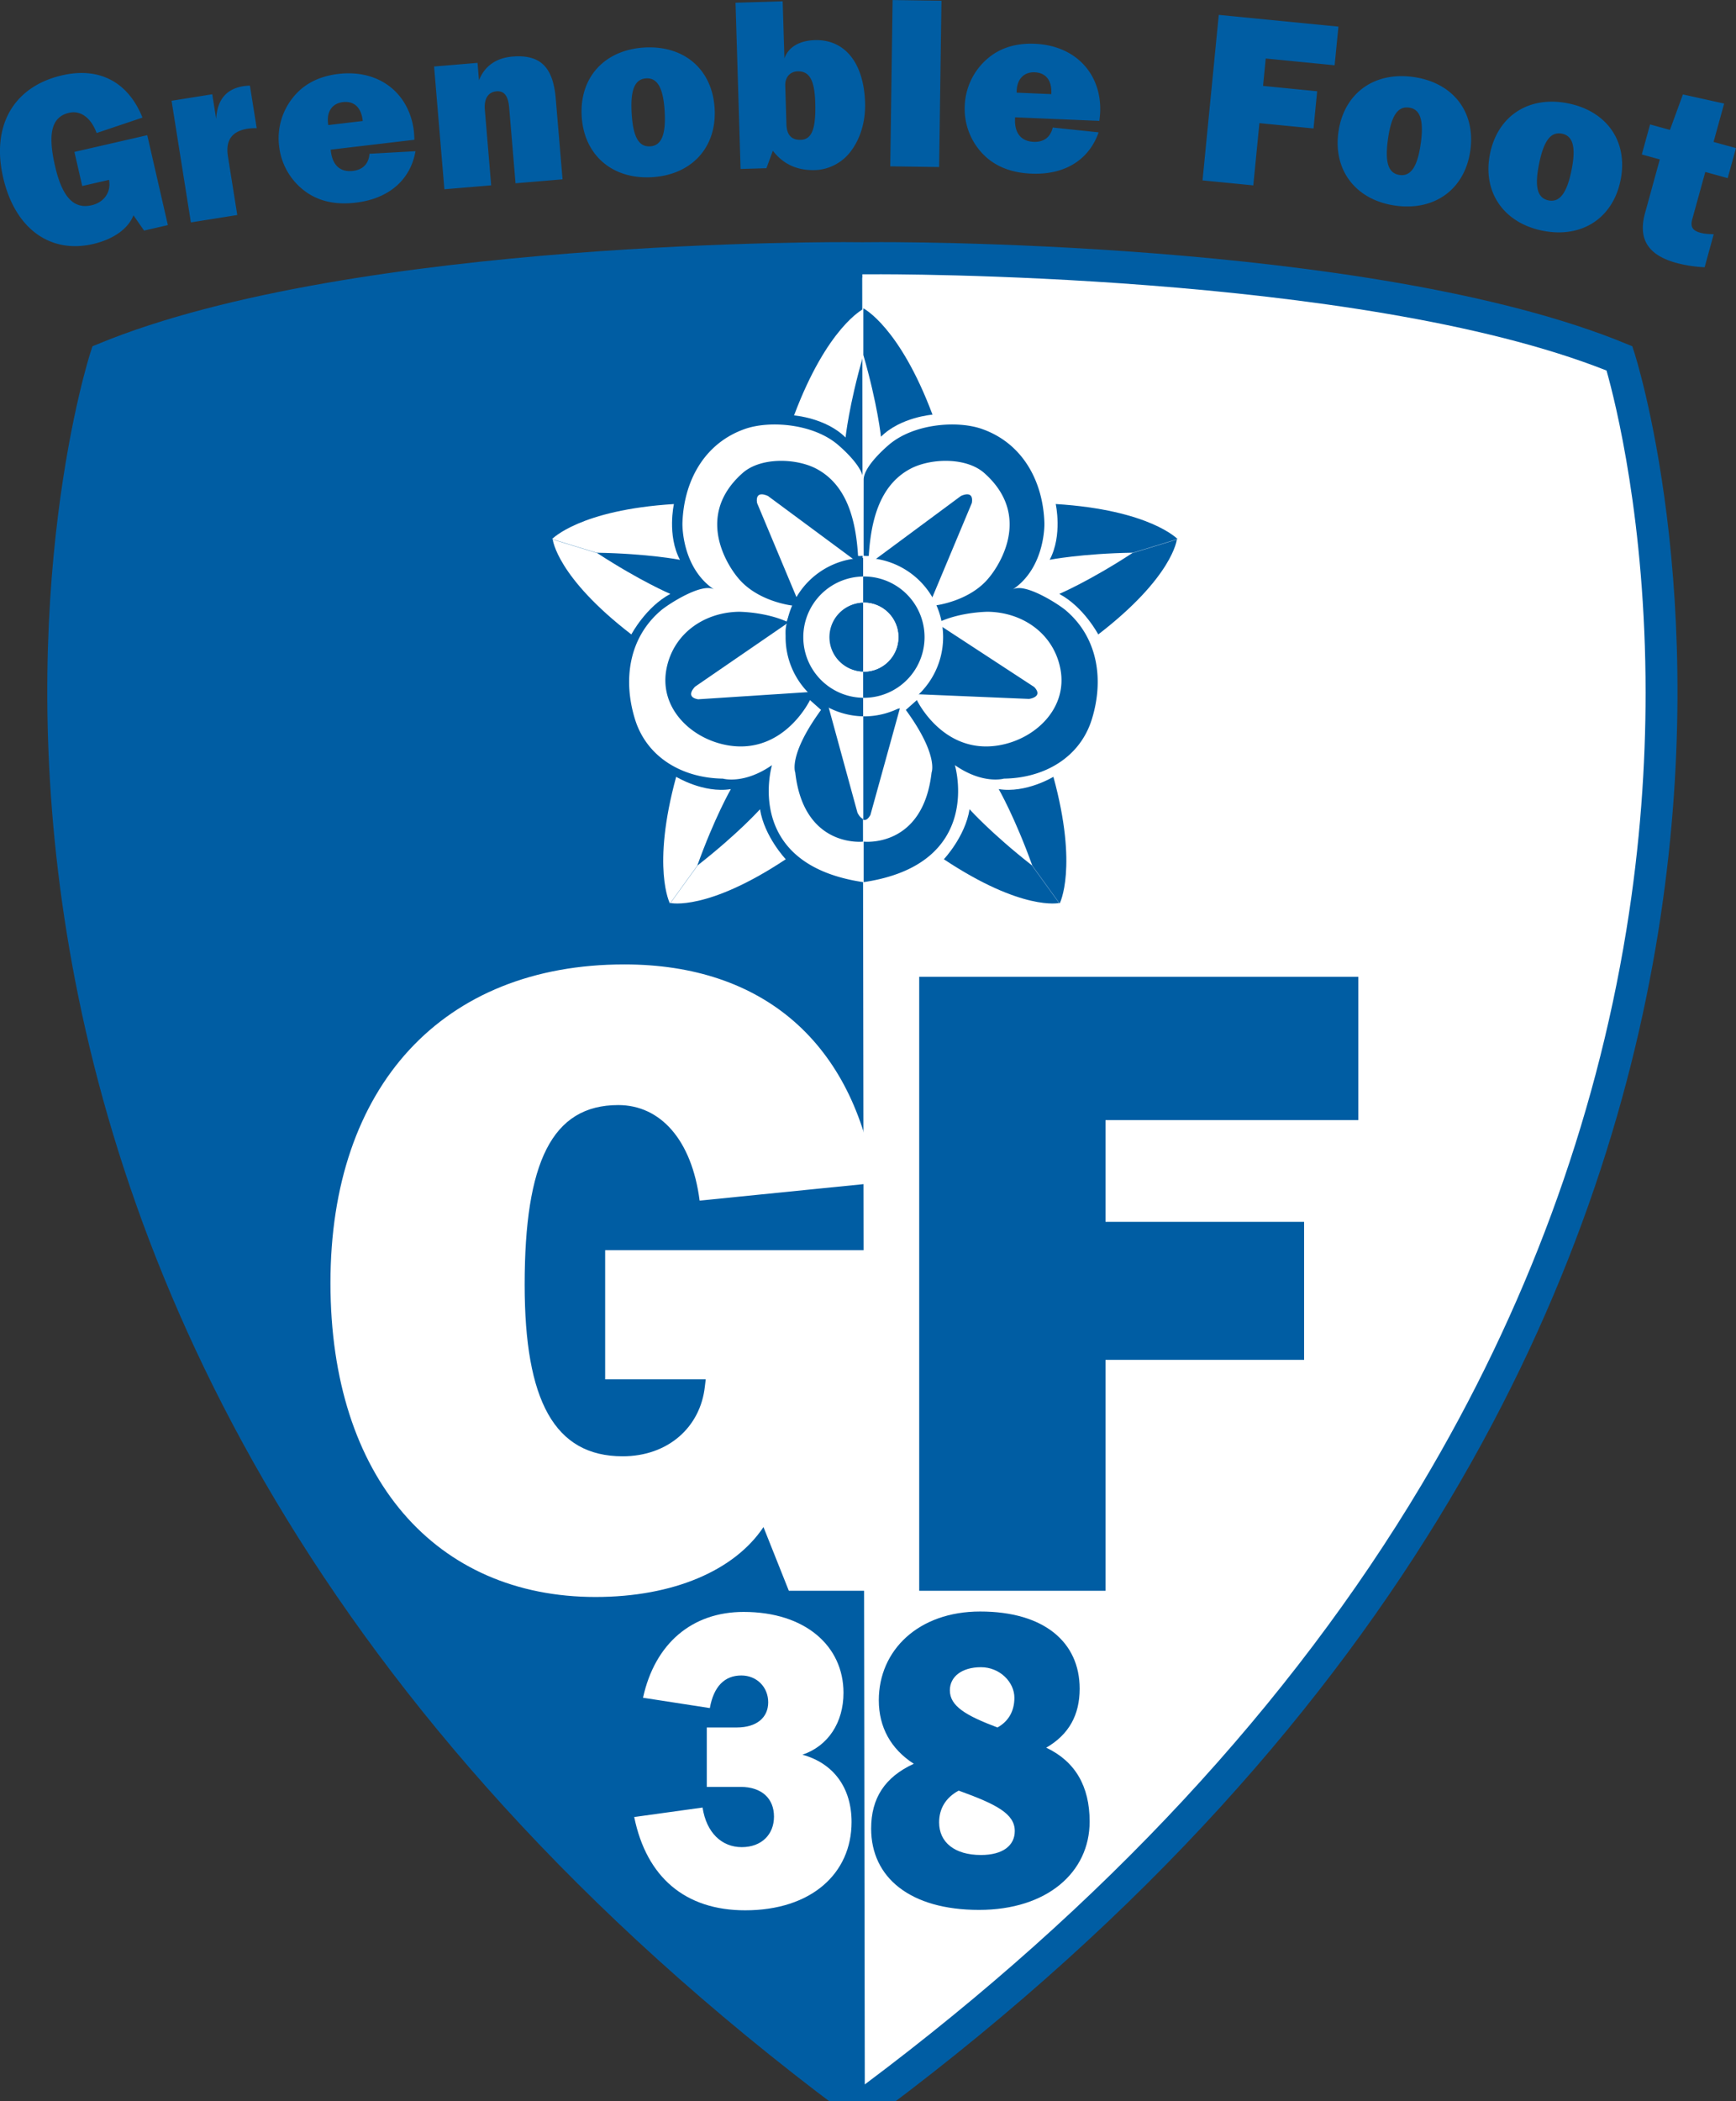 <svg xmlns="http://www.w3.org/2000/svg" xml:space="preserve" version="1.0" viewBox="15.95 13.67 671.18 811.92"><rect x="15.95" y="13.67" width="671.18" height="811.92" fill="#333333" stroke="none"/><defs><clipPath id="a"><path d="M229.606 468.15h68.032v-70h-68.032z"/></clipPath><clipPath id="b"><path d="M0 841h595V0H0z"/></clipPath><clipPath id="c"><path d="M.36 841.68H595.8V0H.36z"/></clipPath></defs><g clip-path="url(#a)" transform="matrix(12.291 0 0 -12.291 -2890.975 5743.072)"><g clip-path="url(#b)"><g clip-path="url(#c)"><path d="M287.518 454.949c-7.967 3.285-23.479 3.169-23.479 3.169v-57.997c33.261 24.882 23.479 54.828 23.479 54.828zM239.753 454.949s-9.782-29.946 23.481-54.828v57.997s-15.514.116-23.481-3.169z" style="fill:#005da3;fill-opacity:1;fill-rule:nonzero;stroke:#005da3;stroke-width:.831;stroke-linecap:butt;stroke-linejoin:miter;stroke-miterlimit:4;stroke-dasharray:none;stroke-opacity:1"/><path d="M264.043 457.523h-.809c-.157.001-15.164.074-23.006-3.026-.279-.985-1.229-4.736-1.229-10.13 0-2.235.163-4.751.606-7.467.989-6.069 3.158-11.937 6.447-17.443 4.115-6.888 10.007-13.229 17.512-18.845l.071-.044.076.046c7.503 5.616 13.393 11.955 17.508 18.842 3.289 5.505 5.458 11.373 6.447 17.441.443 2.717.606 5.234.606 7.469 0 5.395-.95 9.146-1.229 10.131-7.842 3.1-22.848 3.027-23 3.026" style="fill:#fff;fill-opacity:1;fill-rule:nonzero;stroke:none"/><path d="M240.706 459.377c-.16-.416-.623-.754-1.277-.904-1.336-.306-2.451.474-2.823 2.097-.374 1.63.333 2.859 1.861 3.209 1.167.268 2.073-.212 2.523-1.33l-1.442-.485c-.182.491-.512.717-.865.636-.558-.128-.676-.658-.444-1.671.221-.962.577-1.367 1.15-1.236.382.088.598.392.557.738l-.006.061-.845-.194-.246 1.072 2.291.526.649-2.827-.749-.172zM241.905 462.978l1.28.204.123-.774c.034.6.316.943.859 1.029q.1.014.203.017l.213-1.339a1.6 1.6 0 0 1-.28-.014c-.499-.079-.705-.364-.625-.87l.294-1.845-1.459-.232zM246.834 462.214l-.007.06c-.044.374.139.623.468.662.344.04.573-.16.621-.572l.003-.022zm2.744-.822-1.447-.08c-.024-.313-.206-.502-.52-.539-.397-.047-.643.175-.696.624l-.005.044 2.633.311q-.004.148-.016.271c-.14 1.182-1.08 1.951-2.375 1.799-.598-.071-1.063-.308-1.389-.695a2.04 2.04 0 0 1-.473-1.588 2.04 2.04 0 0 1 .959-1.503c.4-.241.88-.329 1.449-.261 1.047.123 1.721.718 1.88 1.617M250.163 464.055l1.367.115.045-.549c.175.446.539.703 1.049.746.894.076 1.284-.345 1.366-1.321l.214-2.538-1.479-.124-.2 2.38c-.031.36-.151.531-.399.511-.255-.022-.397-.223-.366-.583l.199-2.373-1.472-.123zM256.958 461.545c-.368-.021-.538.317-.58 1.039s.089 1.076.457 1.098c.362.02.539-.316.581-1.039s-.096-1.077-.458-1.098m.056-.97c1.256.073 2.044.941 1.974 2.159-.071 1.226-.953 1.99-2.208 1.918-1.249-.072-2.045-.933-1.974-2.159.07-1.219.96-1.99 2.208-1.918M261.246 462.242l-.037 1.212c-.008.271.16.442.386.449.384.012.536-.293.557-.971.024-.79-.085-1.17-.454-1.182-.294-.008-.442.153-.452.492m-1.442-1.408.813.024.202.549c.329-.427.772-.625 1.33-.608.422.013.837.222 1.106.569.311.401.483.942.465 1.552-.039 1.265-.649 1.993-1.582 1.964-.49-.015-.83-.221-.955-.572l-.055 1.793-1.483-.045zM264.586 466.145l1.537-.022-.074-5.228-1.537.022zM268.487 463.233l.002.061c.016.376.237.593.568.579.346-.015.54-.249.522-.664l-.001-.022zm2.579-1.248-1.442.152c-.073-.306-.283-.463-.599-.45-.399.017-.607.275-.588.726l.002.045 2.65-.112c.011.098.023.188.026.271.05 1.189-.756 2.098-2.058 2.153-.602.025-1.099-.135-1.483-.465a2.05 2.05 0 0 1-.719-1.493 2.04 2.04 0 0 1 .708-1.636c.357-.302.817-.465 1.389-.489 1.054-.044 1.813.436 2.114 1.298M274.846 465.678l3.764-.369-.12-1.215-2.167.213-.084-.862 1.702-.168-.115-1.169-1.702.167-.192-1.957-1.597.157zM280.534 460.645c-.365.051-.466.416-.365 1.132s.299 1.038.665.986c.358-.051.466-.416.365-1.132s-.307-1.037-.665-.986m-.136-.963c1.246-.176 2.189.52 2.36 1.728.172 1.216-.542 2.139-1.788 2.315-1.238.176-2.188-.512-2.36-1.728-.171-1.208.55-2.14 1.788-2.315M285.219 459.846c-.362.074-.441.443-.297 1.152s.36 1.019.722.945c.354-.072.441-.443.297-1.151-.144-.709-.368-1.017-.722-.946m-.193-.952c1.233-.25 2.215.389 2.458 1.585.244 1.203-.414 2.167-1.647 2.417-1.226.248-2.214-.381-2.459-1.585-.242-1.196.422-2.169 1.648-2.417M288.719 461.134l-.566.156.26.944.625-.172.408 1.115 1.297-.287-.333-1.206.705-.194-.261-.944-.704.194-.409-1.482c-.066-.24.003-.36.257-.43.102-.028.238-.042.417-.045l-.286-1.039a4.2 4.2 0 0 0-.892.137c-.886.244-1.209.747-.982 1.568z" style="fill:#005da3;fill-opacity:1;fill-rule:nonzero;stroke:none"/><path d="M263.63 457.523c-.156.001-15.56.074-23.402-3.026-.279-.985-1.229-4.736-1.229-10.13 0-2.235.163-4.751.606-7.467.989-6.069 3.158-11.937 6.447-17.443 4.115-6.888 10.007-13.229 17.512-18.845l.071-.044.076.046" style="fill:#005da3;fill-opacity:1;fill-rule:nonzero;stroke:#005da3;stroke-width:.208;stroke-linecap:butt;stroke-linejoin:miter;stroke-miterlimit:4;stroke-dasharray:none;stroke-opacity:1"/><path d="M258.608 409.319c.121-.791.604-1.245 1.232-1.245s1.015.402 1.015.96c0 .571-.387.934-1.051.934h-1.063v1.868h.942c.628 0 .99.312.99.792s-.362.843-.845.843c-.532 0-.87-.35-.991-1.025l-2.102.325c.375 1.712 1.547 2.698 3.165 2.698 1.945 0 3.141-1.077 3.141-2.543 0-.934-.483-1.673-1.292-1.946.99-.272 1.546-1.051 1.546-2.115 0-1.622-1.269-2.777-3.346-2.777-1.885 0-3.105 1.038-3.491 2.933z" style="fill:#fff;fill-opacity:1;fill-rule:nonzero;stroke:none"/><path d="M266.665 409.851c1.184-.428 1.764-.726 1.764-1.271 0-.455-.375-.753-1.063-.753-.834 0-1.317.402-1.317 1.025 0 .428.205.779.616.999m1.22 1.985c-1.003.377-1.498.675-1.498 1.168 0 .428.375.727.979.727.591 0 1.051-.467 1.051-.96 0-.416-.182-.74-.532-.935m-2.633-1.141c-.906-.416-1.341-1.077-1.341-2.037 0-1.545 1.232-2.557 3.394-2.557 2.138 0 3.479 1.181 3.479 2.777 0 1.116-.459 1.894-1.365 2.323.713.415 1.051 1.025 1.051 1.855 0 1.466-1.124 2.426-3.129 2.426-1.944 0-3.189-1.219-3.189-2.789 0-.844.375-1.531 1.1-1.998" style="fill:#005da3;fill-opacity:1;fill-rule:nonzero;stroke:none"/><path d="M260.524 418.137c-.908-1.363-2.834-2.198-5.283-2.198-5.008 0-8.338 3.728-8.338 9.874 0 6.175 3.522 10.013 9.246 10.013 4.375 0 7.21-2.475 7.897-6.87l-5.53-.556c-.248 1.919-1.239 3.004-2.56 3.004-2.091 0-2.944-1.808-2.944-5.646 0-3.644.936-5.396 3.082-5.396 1.431 0 2.449.918 2.587 2.197l.027.223h-3.164v4.06h8.585v-10.708h-2.807z" style="fill:#fff;fill-opacity:1;fill-rule:nonzero;stroke:none"/><path d="M265.423 435.437h13.813v-4.506h-7.952v-3.198h6.246v-4.339h-6.246v-7.26h-5.861z" style="fill:#005da3;fill-opacity:1;fill-rule:nonzero;stroke:none"/><path d="M263.66 439.686s-1.866-.218-2.136 2.174c0 0-.231.54.811 1.967l-.348.309s-.81-1.698-2.546-1.428c-1.159.181-2.207 1.157-1.969 2.405.21 1.1 1.168 1.781 2.278 1.8 0 0 .81 0 1.504-.308l.193.501s-1.118.116-1.736.888c0 0-1.543 1.774.155 3.279.575.51 1.701.469 2.332.131.996-.534 1.237-1.701 1.302-2.736a.7.7 0 0 1 .16.006c.004.798 0 1.595 0 2.392 0 .372-.558.896-.799 1.101-.785.665-2.147.764-2.918.494-1.296-.453-1.931-1.663-1.968-2.97 0 0-.038-1.389 1.003-2.083-.364.242-1.446-.454-1.684-.658-1.015-.869-1.19-2.192-.812-3.414.375-1.213 1.505-1.853 2.766-1.869 0 0 .656-.193 1.544.424 0 0-.937-3.113 2.868-3.678z" style="fill:#fff;fill-opacity:1;fill-rule:nonzero;stroke:none"/><path d="M263.676 439.686s1.866-.218 2.136 2.174c0 0 .231.54-.81 1.967l.347.309s.81-1.698 2.546-1.428c1.16.181 2.207 1.157 1.97 2.405-.21 1.1-1.168 1.781-2.279 1.8 0 0-.81 0-1.504-.308l-.193.501s1.119.116 1.736.888c0 0 1.543 1.774-.154 3.279-.576.51-1.702.469-2.333.131-.996-.534-1.237-1.701-1.302-2.736a.7.7 0 0 0-.16.006c-.003.798 0 1.595 0 2.392 0 .372.558.896.799 1.101.785.665 2.147.764 2.919.494 1.295-.453 1.931-1.663 1.967-2.97 0 0 .038-1.389-1.003-2.083.364.242 1.446-.454 1.684-.658 1.015-.869 1.19-2.192.812-3.414-.375-1.213-1.505-1.853-2.766-1.869 0 0-.656-.193-1.543.424 0 0 .936-3.113-2.869-3.678z" style="fill:#005da3;fill-opacity:1;fill-rule:nonzero;stroke:none"/><path d="M263.66 456.428s-1.132-.565-2.174-3.342c0 0 1.003-.078 1.62-.695 0 0 .106 1.015.554 2.571z" style="fill:#fff;fill-opacity:1;fill-rule:nonzero;stroke:none"/><path d="M263.666 456.452s1.133-.565 2.175-3.342c0 0-1.003-.077-1.621-.694 0 0-.105 1.013-.554 2.57z" style="fill:#005da3;fill-opacity:1;fill-rule:nonzero;stroke:none"/><path d="M256.368 446.2s.455.864 1.226 1.274c0 0-.939.398-2.297 1.282l-1.4.428-.001.001s.121-1.176 2.472-2.985M253.874 449.198l.002-.001 1.4-.428c1.62-.027 2.621-.223 2.621-.223-.41.771-.19 1.753-.19 1.753-2.961-.183-3.833-1.101-3.833-1.101M261.225 439.132s-.672.71-.81 1.572c0 0-.679-.76-1.955-1.759l-.858-1.186-.001-.002s1.152-.265 3.624 1.375M257.582 437.741l.001.001.858 1.187c.548 1.525 1.057 2.408 1.057 2.408-.862-.138-1.72.387-1.72.387-.783-2.862-.196-3.983-.196-3.983" style="fill:#fff;fill-opacity:1;fill-rule:nonzero;stroke:none"/><path d="M271.055 446.2s-.456.864-1.226 1.274c0 0 .939.398 2.296 1.282l1.401.428.001.001s-.121-1.176-2.472-2.985M273.548 449.198zl-1.401-.428c-1.619-.027-2.62-.223-2.62-.223.41.771.19 1.753.19 1.753 2.96-.183 3.832-1.101 3.832-1.101M266.198 439.132s.671.71.809 1.572c0 0 .68-.76 1.956-1.759l.858-1.186.001-.002s-1.153-.265-3.624 1.375M269.841 437.741l-.001.001-.858 1.187c-.549 1.525-1.058 2.408-1.058 2.408.862-.138 1.72.387 1.72.387.783-2.862.197-3.983.197-3.983" style="fill:#005da3;fill-opacity:1;fill-rule:nonzero;stroke:none"/><path d="m263.486 448.466-2.818 2.085s-.415.216-.346-.217l1.344-3.209s1.255 1.408 1.82 1.341M261.264 446.544l-2.889-1.984s-.34-.323.091-.399l3.472.226s-.922 1.645-.674 2.157M263.664 443.781c-.463-.018-.93.016-1.108.195l.925-3.381s.075-.166.184-.198c.065-.019.143.011.223.154l.927 3.353s-.573-.102-1.151-.123" style="fill:#fff;fill-opacity:1;fill-rule:nonzero;stroke:none"/><path d="M263.665 440.371c.065-.019.143.01.223.154l.927 3.352s-.573-.101-1.151-.123M265.373 444.32l3.503-.147s.465.055.165.374l-2.912 1.903s-.251-1.869-.756-2.13M263.915 448.466l2.817 2.085s.416.216.347-.217l-1.344-3.209s-1.255 1.408-1.82 1.341M261.777 446.115c0 1.045.841 1.893 1.883 1.906v.583a2.49 2.49 0 0 1 0-4.979v.584a1.907 1.907 0 0 0-1.883 1.906" style="fill:#005da3;fill-opacity:1;fill-rule:nonzero;stroke:none"/><path d="m263.684 448.606-.024-.002v-.583l.024.001a1.907 1.907 0 0 0 0-3.814l-.024.001v-.584l.024-.001a2.49 2.49 0 1 1 0 4.982M261.777 446.115c0-1.045.841-1.893 1.883-1.906v.824a1.083 1.083 0 0 0 0 2.164v.824a1.907 1.907 0 0 1-1.883-1.906" style="fill:#fff;fill-opacity:1;fill-rule:nonzero;stroke:none"/><path d="M263.684 447.2a1.085 1.085 0 0 0 0-2.17l-.024.003v-.824l.024-.001a1.907 1.907 0 0 1 0 3.814l-.024-.001v-.824zM262.599 446.115c0-.591.473-1.069 1.061-1.082v2.164a1.083 1.083 0 0 1-1.061-1.082" style="fill:#005da3;fill-opacity:1;fill-rule:nonzero;stroke:none"/><path d="M264.769 446.115c0 .599-.486 1.085-1.085 1.085l-.024-.003v-2.164l.024-.003c.599 0 1.085.486 1.085 1.085" style="fill:#fff;fill-opacity:1;fill-rule:nonzero;stroke:none"/></g></g></g></svg>